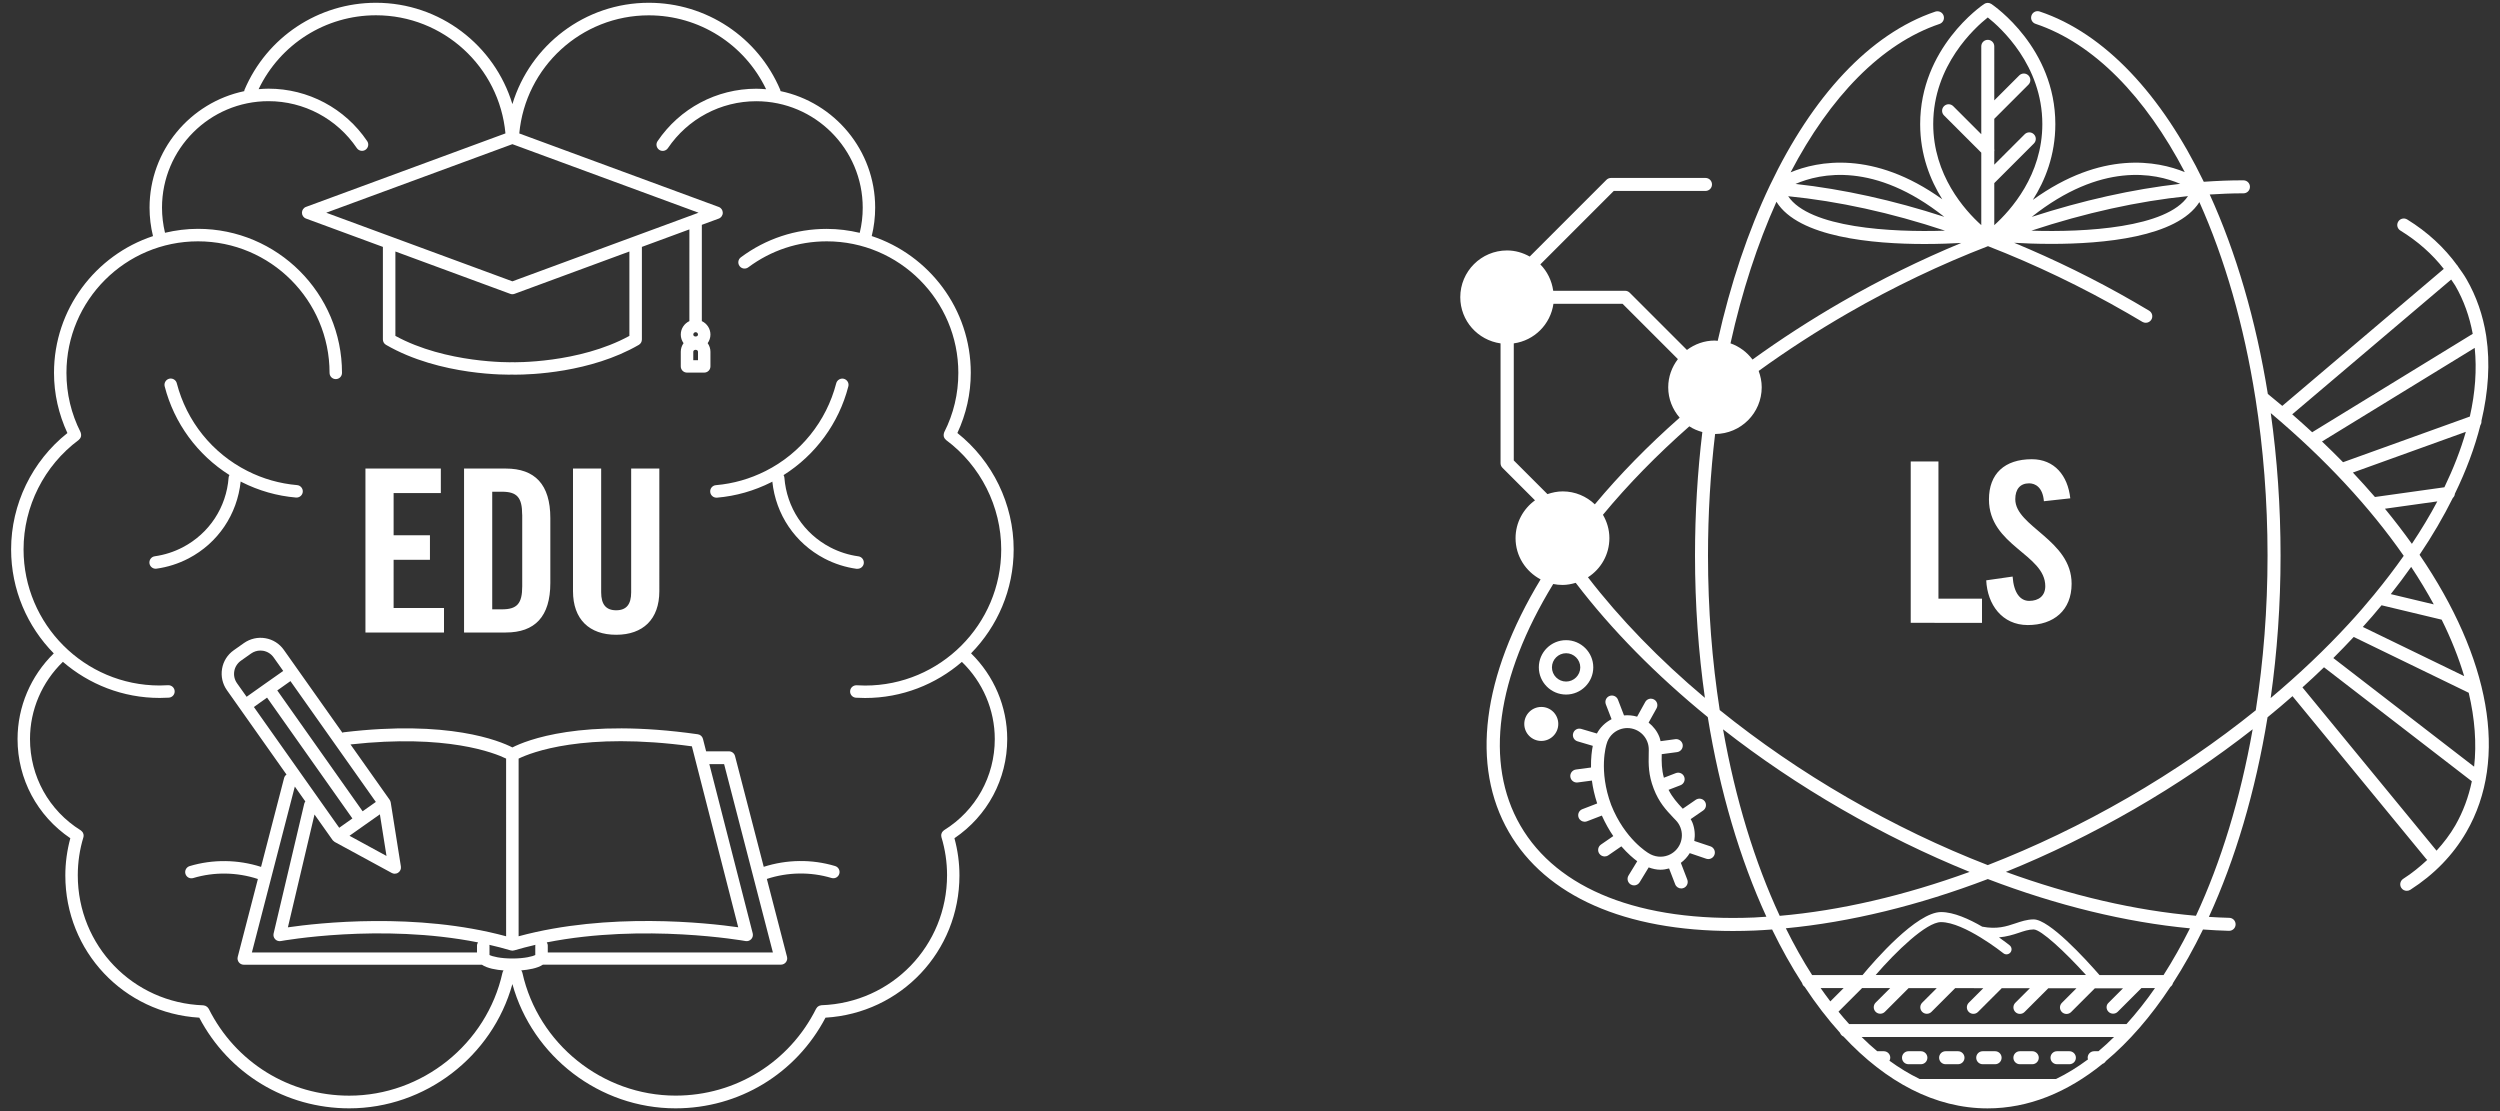 <?xml version="1.0" encoding="utf-8"?>
<!-- Generator: Adobe Illustrator 26.0.2, SVG Export Plug-In . SVG Version: 6.00 Build 0)  -->
<svg version="1.1" id="Capa_1" xmlns="http://www.w3.org/2000/svg" xmlns:xlink="http://www.w3.org/1999/xlink" x="0px" y="0px"
	 viewBox="0 0 450 200" style="enable-background:new 0 0 450 200;" xml:space="preserve">
<rect x="0" y="0" width="450" height="200" fill="#333333" stroke="none"/>
<style type="text/css">
	.st0{fill:#FFFFFF;}
</style>
<path class="st0" d="M435.52,99.86c2.31-3.42,4.3-6.84,5.99-10.23c0.22-0.2,0.35-0.46,0.37-0.76c2.04-4.19,3.58-8.32,4.59-12.34
	c0.15-0.23,0.22-0.49,0.19-0.77c1.25-5.3,1.58-10.39,0.88-15.12c0-0.1-0.01-0.19-0.04-0.28c-0.57-3.6-1.73-6.99-3.53-10.11
	c-0.44-0.77-0.96-1.49-1.48-2.21c-0.04-0.08-0.07-0.16-0.13-0.23c-0.02-0.02-0.04-0.03-0.06-0.04c-2.34-3.22-5.34-6.01-9.01-8.27
	c-0.55-0.33-1.27-0.17-1.61,0.39c-0.34,0.55-0.17,1.27,0.39,1.61c3.12,1.92,5.73,4.23,7.81,6.9l-29.07,24.66
	c-0.85-0.72-1.72-1.44-2.6-2.15c-2.15-13.34-5.74-25.54-10.46-35.9c1.97-0.12,3.92-0.21,5.82-0.21c0.08,0,0.17,0,0.25,0h0
	c0.65,0,1.17-0.52,1.17-1.17c0-0.65-0.52-1.17-1.17-1.17c-2.32-0.01-4.71,0.09-7.14,0.26c-7.57-15.63-17.8-26.72-29.54-30.65
	c-0.61-0.21-1.28,0.12-1.48,0.74c-0.21,0.61,0.12,1.28,0.74,1.48c10.5,3.52,19.75,13.1,26.86,26.69c-4.89-2-14.92-3.98-27.35,5
	c2.21-3.48,4.05-8.04,4.05-13.64c0-13.71-11.04-21.31-11.51-21.62c-0.4-0.27-0.91-0.27-1.31,0c-0.47,0.32-11.51,7.91-11.51,21.62
	c0,5.54,1.81,10.06,3.98,13.53c-12.45-8.92-22.47-6.86-27.3-4.85c7.1-13.58,16.33-23.17,26.81-26.71c0.61-0.21,0.94-0.87,0.73-1.49
	c-0.21-0.61-0.87-0.93-1.49-0.73c-11.86,4.01-22.18,15.34-29.77,31.27c0,0.01-0.01,0.01-0.01,0.02c-3.91,8.22-7.1,17.67-9.39,27.97
	c-0.17-0.01-0.34-0.05-0.52-0.05c-1.89,0-3.61,0.64-5.02,1.69l-10.31-10.31c-0.22-0.22-0.52-0.34-0.83-0.34h-12.93
	c-0.26-1.84-1.08-3.49-2.32-4.75l13.22-13.22h16.51c0.65,0,1.17-0.52,1.17-1.17s-0.52-1.17-1.17-1.17h-17
	c-0.31,0-0.61,0.12-0.83,0.34l-13.81,13.81c-1.21-0.68-2.59-1.1-4.08-1.1c-4.65,0-8.42,3.77-8.42,8.42c0,4.25,3.16,7.73,7.25,8.31
	v21.56c0,0.31,0.12,0.61,0.34,0.83l5.86,5.86c-2.11,1.53-3.5,4-3.5,6.81c0,3.23,1.84,6.01,4.51,7.42
	c-10.55,17.45-12.61,33.54-5.72,45.47c6.67,11.56,20.92,17.82,40.35,17.82c1.27,0,2.56-0.03,3.87-0.08
	c1.05-0.04,2.11-0.12,3.17-0.19c1.68,3.45,3.48,6.67,5.4,9.64c0.07,0.29,0.23,0.52,0.46,0.68c2.01,3.04,4.13,5.8,6.36,8.27
	c0.11,0.3,0.33,0.55,0.63,0.68c7.66,8.21,16.51,12.93,25.93,12.93c7.35,0,14.35-2.86,20.71-8.02c0.25-0.09,0.45-0.27,0.59-0.5
	c4.19-3.51,8.09-8.01,11.62-13.36c0.23-0.16,0.39-0.4,0.46-0.68c1.92-2.97,3.72-6.19,5.4-9.64c1.57,0.11,3.13,0.2,4.67,0.24
	c0.01,0,0.02,0,0.03,0c0.63,0,1.16-0.5,1.17-1.14c0.02-0.65-0.49-1.19-1.14-1.2c-1.21-0.03-2.44-0.09-3.67-0.17
	c4.74-10.35,8.38-22.54,10.56-35.93c1.54-1.25,3.03-2.52,4.49-3.8l24.12,29.36c0.04,0.05,0.09,0.07,0.14,0.11
	c-1.32,1.23-2.73,2.39-4.33,3.41c-0.54,0.35-0.7,1.07-0.35,1.62c0.22,0.35,0.6,0.54,0.99,0.54c0.22,0,0.44-0.06,0.63-0.18
	c4.31-2.76,7.7-6.26,10.09-10.39C451.63,136.49,448.12,118.35,435.52,99.86z M428.68,108.95l10.82,2.59
	c1.71,3.45,3.06,6.85,4.05,10.16l-18.24-8.85C426.49,111.56,427.6,110.26,428.68,108.95z M423.67,114.65l20.7,10.05
	c1.1,4.67,1.44,9.14,0.97,13.3L420,118.45C421.26,117.19,422.48,115.92,423.67,114.65z M438.08,108.79l-7.74-1.85
	c1.3-1.63,2.51-3.27,3.67-4.9C435.5,104.29,436.86,106.55,438.08,108.79z M444.57,74.98l-22.82,8.22c-1.22-1.25-2.49-2.49-3.79-3.73
	l27.49-16.85C445.84,66.52,445.55,70.67,444.57,74.98z M443.85,77.73c-0.93,3.26-2.23,6.59-3.86,9.98l-12.5,1.75
	c-1.27-1.47-2.6-2.94-3.97-4.4L443.85,77.73z M438.72,90.25c-1.34,2.53-2.88,5.08-4.58,7.64c-1.51-2.11-3.12-4.21-4.85-6.32
	L438.72,90.25z M441.21,50.32c0.24,0.37,0.51,0.72,0.74,1.1c1.55,2.68,2.57,5.59,3.14,8.67l-28.83,17.67
	c-0.02,0.01-0.04,0.04-0.06,0.05c-1.17-1.08-2.37-2.16-3.6-3.23L441.21,50.32z M406.04,127.85c-6.96,5.6-14.68,10.92-23.06,15.76
	c-8.29,4.79-16.76,8.84-25.18,12.11c-8.41-3.26-16.87-7.31-25.18-12.11c-8.26-4.77-16-10.1-23.07-15.8
	c-1.37-8.82-2.11-18.15-2.11-27.82c0-7.5,0.44-14.82,1.28-21.87c4.64-0.02,8.39-3.78,8.39-8.42c0-1.03-0.21-2.01-0.55-2.93
	c5.07-3.67,10.44-7.15,16.06-10.39c8.25-4.76,16.75-8.8,25.22-12.07c8.42,3.27,16.88,7.31,25.14,12.07
	c0.89,0.51,1.78,1.04,2.66,1.56c0.19,0.11,0.4,0.16,0.6,0.16c0.4,0,0.79-0.2,1.01-0.57c0.33-0.56,0.15-1.27-0.41-1.61
	c-0.89-0.53-1.78-1.06-2.69-1.58c-7.1-4.1-14.35-7.63-21.6-10.64c1.66,0.1,4,0.2,6.73,0.2c9.23,0,22.58-1.17,26.61-7.52
	c4.56,10.16,8.02,22.13,10.08,35.23c0,0.01,0,0.03,0.01,0.04c1.41,8.99,2.18,18.51,2.18,28.34
	C408.16,109.68,407.41,119.02,406.04,127.85z M354.53,156.94c-11.73,4.27-23.32,6.97-34.18,7.91c-4.49-9.65-7.99-21.04-10.2-33.57
	c6.59,5.16,13.75,9.99,21.32,14.36C339.06,150.03,346.81,153.81,354.53,156.94z M289.69,96.86c0-1.54-0.44-2.96-1.16-4.2
	c4.53-5.48,9.76-10.82,15.55-15.92c0.71,0.47,1.5,0.8,2.34,1.03c-0.86,7.16-1.32,14.6-1.32,22.21c0,8.86,0.62,17.44,1.78,25.63
	c-8.16-6.86-15.28-14.2-21.05-21.7C288.15,102.43,289.69,99.83,289.69,96.86z M365.64,41.52c9.69-3.2,19.23-5.31,28.2-6.22
	C390.04,41.01,375.31,41.84,365.64,41.52z M392.44,33.09c-8.54,0.96-17.56,2.98-26.73,5.95C378.24,29.1,387.97,31.16,392.44,33.09z
	 M357.8,3.14c2.3,1.82,9.82,8.59,9.82,19.19c0,9.18-5.65,15.49-8.65,18.2v-7.57l7.13-7.13c0.46-0.46,0.46-1.2,0-1.66
	c-0.46-0.46-1.2-0.46-1.66,0l-5.47,5.47v-2.4c0.03-0.14,0.03-0.28,0-0.42v-5.43l6.15-6.15c0.46-0.46,0.46-1.2,0-1.66
	c-0.46-0.46-1.2-0.46-1.66,0l-4.49,4.49V8.34c0-0.65-0.52-1.17-1.17-1.17c-0.65,0-1.17,0.52-1.17,1.17v15.82l-5.05-5.05
	c-0.46-0.46-1.2-0.46-1.66,0c-0.46,0.46-0.46,1.2,0,1.66l6.71,6.71v13.04c-3-2.7-8.65-9.01-8.65-18.2
	C347.98,11.73,355.51,4.95,357.8,3.14z M349.97,39.03c-9.18-2.99-18.2-4.97-26.78-5.92C327.63,31.18,337.4,29.06,349.97,39.03z
	 M350.11,41.52c-9.66,0.32-24.43-0.5-28.24-6.2C330.87,36.21,340.4,38.29,350.11,41.52z M319.76,36.32
	c3.97,6.41,17.38,7.6,26.65,7.6c2.67,0,4.97-0.1,6.62-0.19c-7.26,3.01-14.51,6.56-21.57,10.64c-5.6,3.23-10.95,6.7-16.01,10.35
	c-0.99-1.33-2.36-2.35-3.96-2.92C313.55,52.48,316.35,43.9,319.76,36.32z M272.48,82.88V61.81c3.71-0.52,6.61-3.43,7.14-7.13h12.44
	l9.96,9.96c-1.08,1.42-1.74,3.16-1.74,5.08c0,2.1,0.79,3.99,2.06,5.46c-5.67,5-10.79,10.23-15.27,15.6
	c-1.51-1.44-3.54-2.33-5.79-2.33c-0.96,0-1.87,0.2-2.74,0.49L272.48,82.88z M315.76,165.15c-20.46,0.86-35.44-5.04-42.1-16.57
	c-6.49-11.24-4.36-26.63,5.92-43.46c0.54,0.11,1.11,0.17,1.68,0.17c0.83,0,1.61-0.16,2.37-0.38c6.4,8.4,14.48,16.6,23.77,24.17
	c2.17,13.4,5.81,25.59,10.55,35.93C317.23,165.06,316.49,165.12,315.76,165.15z M360.6,171.58c0.39,0.32,0.97,0.25,1.28-0.14
	c0.32-0.39,0.25-0.96-0.14-1.28c-0.09-0.07-0.82-0.66-1.92-1.43c1.39-0.13,2.54-0.48,3.52-0.81c0.97-0.33,1.8-0.61,2.71-0.62
	c0,0,0.01,0,0.01,0c1.31,0,5.6,3.98,9.42,8.2h-37.86c3.67-4.24,9.12-9.52,11.76-9.52C353.58,165.99,360.53,171.53,360.6,171.58z
	 M379.53,182.12c0.23,0.23,0.53,0.34,0.83,0.34c0.3,0,0.6-0.11,0.83-0.34l4.27-4.27h2.44c-1.63,2.36-3.35,4.51-5.13,6.48h-49.93
	c-0.65-0.72-1.29-1.46-1.91-2.23l4.25-4.25h5.06l-2.62,2.62c-0.46,0.46-0.46,1.2,0,1.66c0.23,0.23,0.53,0.34,0.83,0.34
	c0.3,0,0.6-0.11,0.83-0.34l4.27-4.27h5.07l-2.62,2.62c-0.46,0.46-0.46,1.2,0,1.66c0.23,0.23,0.53,0.34,0.83,0.34
	c0.3,0,0.6-0.11,0.83-0.34l4.27-4.27H357l-2.62,2.62c-0.46,0.46-0.46,1.2,0,1.66c0.23,0.23,0.53,0.34,0.83,0.34s0.6-0.11,0.83-0.34
	l4.27-4.27h5.07l-2.62,2.62c-0.46,0.46-0.46,1.2,0,1.66c0.23,0.23,0.53,0.34,0.83,0.34c0.3,0,0.6-0.11,0.83-0.34l4.27-4.27h5.07
	l-2.62,2.62c-0.46,0.46-0.46,1.2,0,1.66c0.23,0.23,0.53,0.34,0.83,0.34s0.6-0.11,0.83-0.34l4.27-4.27h5.07l-2.62,2.62
	C379.07,180.93,379.07,181.67,379.53,182.12z M377.72,189.22h-0.77c-0.65,0-1.17,0.52-1.17,1.17c0,0.11,0.03,0.2,0.06,0.3
	c-1.87,1.39-3.79,2.58-5.76,3.53h-24.54c-1.86-0.9-3.67-2-5.44-3.29c0.09-0.16,0.15-0.34,0.15-0.54c0-0.65-0.52-1.17-1.17-1.17
	h-1.17c0,0-0.01,0-0.01,0c-0.95-0.79-1.89-1.65-2.81-2.56h45.43C379.6,187.57,378.67,188.43,377.72,189.22z M329.46,180.25
	c-0.59-0.78-1.18-1.58-1.75-2.4h4.15L329.46,180.25z M389.44,175.51h-11.53c-2.59-2.97-9.04-10.02-11.86-10.02
	c-0.01,0-0.02,0-0.02,0c-1.2,0.02-2.2,0.36-3.27,0.72c-1.61,0.54-3.29,1.1-5.96,0.59c-2.35-1.37-5.14-2.63-7.4-2.63
	c-4.41,0-12.02,8.78-14.14,11.34h-9.08c-1.67-2.61-3.25-5.43-4.73-8.42c11.57-1.1,23.91-4.11,36.36-8.86
	c12.46,4.76,24.8,7.77,36.38,8.87C392.69,170.09,391.11,172.9,389.44,175.51z M395.27,164.84c-10.87-0.93-22.46-3.63-34.21-7.9
	c7.74-3.13,15.49-6.91,23.1-11.3c7.68-4.43,14.81-9.27,21.32-14.37C403.26,143.8,399.76,155.19,395.27,164.84z M408.74,74.36
	c9.81,8.25,17.88,16.99,23.93,25.69c-1.62,2.3-3.38,4.61-5.27,6.91c0,0.01-0.01,0.01-0.01,0.02c-1.49,1.81-3.04,3.61-4.69,5.39
	c0,0,0,0-0.01,0.01c-4.16,4.52-8.85,8.97-13.97,13.27c1.16-8.19,1.78-16.78,1.78-25.64C410.5,91.16,409.89,82.57,408.74,74.36z
	 M441.95,148.58c-0.94,1.63-2.09,3.13-3.37,4.54l-24.14-29.39c1.33-1.2,2.62-2.4,3.88-3.62l26.61,20.52
	C444.34,143.46,443.36,146.12,441.95,148.58z M286.79,120.12c0-2.7-2.2-4.89-4.9-4.89s-4.9,2.19-4.9,4.89c0,2.7,2.2,4.9,4.9,4.9
	S286.79,122.82,286.79,120.12z M281.9,122.68c-1.41,0-2.55-1.15-2.55-2.55c0-1.41,1.15-2.55,2.55-2.55s2.55,1.15,2.55,2.55
	C284.45,121.53,283.3,122.68,281.9,122.68z M280.49,130.31c0,1.69-1.37,3.06-3.06,3.06c-1.69,0-3.06-1.37-3.06-3.06
	c0-1.69,1.37-3.06,3.06-3.06C279.12,127.24,280.49,128.61,280.49,130.31z M346.93,190.39c0,0.65-0.52,1.17-1.17,1.17h-2.23
	c-0.65,0-1.17-0.52-1.17-1.17s0.52-1.17,1.17-1.17h2.23C346.4,189.22,346.93,189.75,346.93,190.39z M353.61,190.39
	c0,0.65-0.52,1.17-1.17,1.17h-2.23c-0.65,0-1.17-0.52-1.17-1.17s0.52-1.17,1.17-1.17h2.23
	C353.09,189.22,353.61,189.75,353.61,190.39z M366.98,190.39c0,0.65-0.52,1.17-1.17,1.17h-2.23c-0.65,0-1.17-0.52-1.17-1.17
	s0.52-1.17,1.17-1.17h2.23C366.45,189.22,366.98,189.75,366.98,190.39z M360.29,190.39c0,0.65-0.52,1.17-1.17,1.17h-2.23
	c-0.65,0-1.17-0.52-1.17-1.17s0.52-1.17,1.17-1.17h2.23C359.77,189.22,360.29,189.75,360.29,190.39z M373.66,190.39
	c0,0.65-0.52,1.17-1.17,1.17h-2.23c-0.65,0-1.17-0.52-1.17-1.17s0.52-1.17,1.17-1.17h2.23
	C373.13,189.22,373.66,189.75,373.66,190.39z M304.97,151.37c0.18-1.08,0.09-2.19-0.31-3.25c-0.09-0.24-0.22-0.46-0.34-0.68
	l2.25-1.55c0.53-0.37,0.67-1.1,0.3-1.63c-0.37-0.53-1.1-0.66-1.63-0.3l-2.34,1.61c-1.01-1.08-1.85-2.01-2.56-3.4l2.15-0.83
	c0.6-0.23,0.9-0.91,0.67-1.51c-0.23-0.61-0.91-0.9-1.51-0.67l-2.15,0.83c-0.41-1.51-0.42-2.76-0.39-4.24l2.77-0.37
	c0.64-0.09,1.09-0.67,1.01-1.32c-0.09-0.64-0.72-1.1-1.32-1.01l-2.67,0.36c-0.06-0.25-0.11-0.5-0.2-0.73
	c-0.4-1.05-1.09-1.93-1.95-2.61l1.43-2.57c0.31-0.57,0.11-1.28-0.45-1.59c-0.58-0.32-1.28-0.11-1.59,0.45l-1.46,2.64
	c-0.77-0.23-1.57-0.3-2.36-0.23l-1.09-2.83c-0.23-0.6-0.91-0.9-1.51-0.67c-0.61,0.23-0.9,0.91-0.67,1.51l1.03,2.67
	c-1.13,0.59-2.06,1.48-2.64,2.58l-2.82-0.83c-0.63-0.19-1.27,0.17-1.45,0.79c-0.19,0.62,0.17,1.27,0.79,1.45l2.74,0.81
	c-0.17,0.83-0.35,2.19-0.32,3.9l-2.71,0.36c-0.64,0.09-1.09,0.67-1.01,1.32c0.08,0.59,0.58,1.02,1.16,1.02c0.05,0,0.1,0,0.16-0.01
	l2.56-0.34c0.16,1.26,0.47,2.64,0.95,4.12l-2.67,1.03c-0.61,0.23-0.9,0.91-0.67,1.51c0.18,0.47,0.62,0.75,1.09,0.75
	c0.14,0,0.28-0.03,0.42-0.08l2.67-1.03c0.64,1.41,1.34,2.65,2.06,3.69l-2.22,1.53c-0.53,0.37-0.67,1.1-0.3,1.63
	c0.23,0.33,0.6,0.51,0.97,0.51c0.23,0,0.46-0.07,0.66-0.21l2.34-1.61c1.15,1.31,2.19,2.19,2.86,2.68l-1.57,2.57
	c-0.34,0.55-0.16,1.27,0.39,1.61c0.19,0.11,0.4,0.17,0.61,0.17c0.39,0,0.78-0.2,1-0.56l1.63-2.68c0.68,0.25,1.39,0.42,2.11,0.42
	c0.52,0,1.04-0.09,1.56-0.23l1.1,2.85c0.18,0.47,0.62,0.75,1.09,0.75c0.14,0,0.28-0.03,0.42-0.08c0.6-0.23,0.9-0.91,0.67-1.51
	l-1.16-3.02c0.64-0.47,1.18-1.06,1.6-1.75l2.97,1.01c0.12,0.04,0.25,0.06,0.38,0.06c0.49,0,0.94-0.31,1.11-0.8
	c0.21-0.61-0.12-1.28-0.73-1.49L304.97,151.37z M296.69,153.54c-0.04-0.03-4.22-2.47-6.67-8.63c-2.33-6.23-0.88-10.85-0.84-10.97
	c0.31-1.2,1.19-2.19,2.35-2.63c0.45-0.17,0.92-0.26,1.39-0.26c0.53,0,1.06,0.11,1.56,0.33c0.94,0.42,1.67,1.18,2.04,2.14
	c0.19,0.48,0.27,0.99,0.26,1.53l-0.01,0.62c-0.04,1.94-0.07,3.77,0.89,6.28c0,0,0,0,0,0c0.96,2.5,2.22,3.83,3.55,5.24l0.45,0.47
	c0.36,0.37,0.63,0.81,0.82,1.29c0.37,0.96,0.34,2.01-0.07,2.96c-0.42,0.94-1.18,1.67-2.14,2.04
	C299.1,154.4,297.79,154.26,296.69,153.54z M343.93,112.11V83.06h4.99v24.7h7.84v4.35H343.93z M367.9,90.22
	c-0.2-2.49-1.53-3.22-2.66-3.22c-1.61,0-2.49,1.05-2.49,2.86c0,4.95,10.14,7.32,10.14,15.21c0,4.79-3.22,7.44-7.89,7.44
	c-4.63,0-7.28-3.7-7.48-8.05l4.75-0.68c0.2,2.94,1.37,4.38,2.98,4.38c1.73,0,2.9-0.92,2.9-2.65c0-5.75-10.14-7.28-10.14-15.61
	c0-4.63,2.82-7.24,7.72-7.24c4.06,0,6.48,2.94,6.92,7.04L367.9,90.22z"/>
<path class="st0" d="M70.85,109.44h9.07v4.41H65.78V84.34h13.57v4.41h-8.5v7.6h6.54v4.41h-6.54V109.44z M99.06,93.25v11.69
	c0,6.05-2.78,8.91-8.01,8.91h-7.52V84.34h7.52C96.28,84.34,99.06,87.2,99.06,93.25z M93.99,92.64c0-3.11-0.94-4.13-3.64-4.13H88.6
	v21.17h1.76c2.7,0,3.64-1.02,3.64-4.13V92.64z M113.61,106.62c0,2.17-0.86,3.23-2.7,3.23c-1.84,0-2.7-1.06-2.7-3.23V84.34h-5.07
	v22.07c0,5.07,2.94,7.85,7.77,7.85c4.82,0,7.77-2.78,7.77-7.85V84.34h-5.07V106.62z M181.3,133.03c0,7.23-3.55,13.82-9.5,17.85
	c0.59,2.18,0.9,4.42,0.9,6.7c0,13.68-10.54,24.79-24.11,25.6c-5.29,10.08-15.57,16.32-26.99,16.32c-13.67,0-25.76-9.32-29.37-22.37
	c-3.61,13.05-15.71,22.37-29.37,22.37c-11.42,0-21.7-6.24-26.99-16.32c-13.57-0.81-24.11-11.92-24.11-25.6c0-2.27,0.31-4.52,0.9-6.7
	c-5.95-4.03-9.5-10.63-9.5-17.85c0-5.83,2.38-11.37,6.52-15.42C4.93,112.78,2,106.17,2,98.89C2,90.76,5.77,83,12.13,77.95
	c-1.57-3.41-2.41-7.04-2.41-10.84c0-11.46,7.49-21.2,17.82-24.61c-0.41-1.66-0.62-3.39-0.62-5.12c0-10.31,7.32-18.94,17.04-20.97
	c0.01-0.07,0.01-0.15,0.04-0.22C48.04,6.66,57.33,0.5,67.67,0.5c11.53,0,21.35,7.65,24.56,18.24C95.44,8.15,105.26,0.5,116.79,0.5
	c10.34,0,19.63,6.16,23.66,15.68c0.03,0.07,0.03,0.15,0.04,0.22c9.72,2.03,17.04,10.66,17.04,20.97c0,1.74-0.21,3.46-0.62,5.12
	c10.34,3.41,17.83,13.15,17.83,24.61c0,3.8-0.83,7.44-2.41,10.84c6.35,5.05,10.13,12.81,10.13,20.94c0,7.28-2.93,13.89-7.67,18.72
	C178.93,121.66,181.3,127.2,181.3,133.03z M124.79,60.22c0,0.47,0.85,0.47,0.85,0c0-0.23-0.19-0.43-0.43-0.43
	C124.98,59.8,124.79,59.99,124.79,60.22z M124.79,64.83h0.85v-1.51c0-0.47-0.85-0.47-0.85,0V64.83z M125.74,38.29L92.23,25.95
	L58.72,38.29l33.51,12.35L125.74,38.29z M71.17,60.46c9.13,5,20.91,4.75,21.03,4.74c0.19,0.01,11.96,0.26,21.09-4.74V45.27
	l-20.67,7.62c-0.13,0.05-0.26,0.07-0.39,0.07s-0.26-0.02-0.39-0.07l-20.67-7.62V60.46z M45.34,171.44h40.52v-1.23
	c0-0.22,0.08-0.41,0.18-0.58c-17.5-3.48-35.29-0.28-35.49-0.24c-0.37,0.07-0.76-0.05-1.02-0.33c-0.26-0.27-0.37-0.66-0.28-1.03
	l5.51-23.35c0.04-0.16,0.11-0.3,0.2-0.42l-1.89-2.68L45.34,171.44z M130.34,137.54h-2.66l7.81,30.47c0.09,0.37-0.01,0.77-0.27,1.04
	c-0.26,0.28-0.65,0.41-1.02,0.34c-0.2-0.04-18.24-3.23-35.78,0.24c0.1,0.17,0.18,0.36,0.18,0.58v1.23h40.52L130.34,137.54z
	 M124.54,134.34c-19.5-2.65-28.97,1.13-31.19,2.21v31.98c16.16-4.38,34.02-2.41,39.53-1.62L124.54,134.34z M91.11,136.55
	c-2.09-1.02-10.71-4.47-28.02-2.55l7.05,9.97c0.09,0.13,0.15,0.28,0.18,0.44c0,0.01,0.01,0.02,0.01,0.03l1.83,11.53
	c0.07,0.42-0.11,0.85-0.46,1.09c-0.19,0.14-0.42,0.21-0.65,0.21c-0.18,0-0.37-0.04-0.54-0.14l-10.23-5.56c0,0,0,0,0,0l-0.03-0.01
	c-0.05-0.03-0.08-0.08-0.12-0.11c-0.09-0.07-0.19-0.13-0.26-0.23l-3.26-4.61l-4.79,20.31c5.44-0.79,23.11-2.77,39.28,1.61V136.55z
	 M62.91,150.44l6.66,3.63l-1.19-7.49l-2.74,1.93c0,0,0,0,0,0c0,0,0,0,0,0L62.91,150.44z M52.28,122.6l-2.37,1.68l15.36,21.75
	l2.38-1.68L52.28,122.6z M50.98,120.77l-1.73-2.44c-0.45-0.63-1.11-1.05-1.88-1.19c-0.17-0.03-0.33-0.04-0.5-0.04
	c-0.59,0-1.17,0.18-1.67,0.53l-1.84,1.3c-0.63,0.45-1.06,1.12-1.19,1.88c-0.13,0.76,0.04,1.53,0.49,2.17l1.73,2.44l3.29-2.33
	c0,0,0,0,0,0c0,0,0,0,0,0L50.98,120.77z M45.7,127.26L61.06,149l2.37-1.68l-15.36-21.75L45.7,127.26z M88.11,170.21v1.69
	c0.5,0.26,1.95,0.63,4.12,0.63c2.18,0,3.63-0.37,4.12-0.63v-1.69c0-0.05,0.02-0.09,0.03-0.14c-1.29,0.3-2.57,0.63-3.83,1
	c-0.11,0.03-0.21,0.05-0.32,0.05s-0.21-0.02-0.32-0.05c-1.27-0.38-2.55-0.71-3.83-1C88.08,170.12,88.11,170.16,88.11,170.21z
	 M179.06,133.03c0-5.25-2.16-10.25-5.92-13.89c-4.69,4.04-10.77,6.5-17.43,6.5c-0.55,0-1.1-0.02-1.64-0.05
	c-0.62-0.04-1.09-0.57-1.05-1.19c0.04-0.62,0.57-1.08,1.19-1.05c0.5,0.03,1,0.05,1.51,0.05c13.51,0,24.5-10.99,24.5-24.5
	c0-7.72-3.71-15.08-9.92-19.69c-0.03-0.03-0.05-0.06-0.08-0.09c-0.06-0.05-0.11-0.11-0.16-0.17c-0.04-0.06-0.07-0.11-0.1-0.17
	c-0.03-0.07-0.06-0.14-0.08-0.22c-0.02-0.06-0.02-0.13-0.02-0.19c0-0.08,0-0.15,0.01-0.23c0.01-0.07,0.03-0.13,0.05-0.2
	c0.02-0.04,0.02-0.09,0.04-0.14c1.69-3.33,2.54-6.92,2.54-10.68c0-13.06-10.62-23.68-23.68-23.68c-5.14,0-10.02,1.62-14.13,4.68
	c-0.5,0.37-1.2,0.27-1.57-0.23c-0.37-0.5-0.27-1.2,0.23-1.57c4.5-3.35,9.85-5.12,15.47-5.12c2.04,0,4.02,0.26,5.93,0.71
	c0.36-1.47,0.54-2.98,0.54-4.52c0-10.57-8.6-19.17-19.17-19.17c-6.38,0-12.32,3.16-15.9,8.45c-0.35,0.51-1.05,0.65-1.56,0.3
	c-0.51-0.35-0.65-1.05-0.3-1.56c4-5.91,10.63-9.44,17.76-9.44c0.6,0,1.19,0.04,1.78,0.09c-3.89-8.11-12.06-13.3-21.12-13.3
	c-12.13,0-22.2,9.28-23.31,21.26l35.9,13.23c0.44,0.16,0.73,0.58,0.73,1.05s-0.29,0.89-0.73,1.05l-3.04,1.12V57.8
	c0.91,0.43,1.55,1.35,1.55,2.42c0,0.58-0.19,1.11-0.5,1.55c0.31,0.44,0.5,0.97,0.5,1.55v2.63c0,0.62-0.5,1.12-1.12,1.12h-3.1
	c-0.62,0-1.12-0.5-1.12-1.12v-2.63c0-0.58,0.19-1.11,0.5-1.55c-0.31-0.44-0.5-0.97-0.5-1.55c0-1.07,0.64-1.99,1.55-2.42V41.29
	l-8.55,3.15v16.67c0,0.4-0.21,0.77-0.56,0.97c-8.71,5.04-19.59,5.36-22.21,5.36c-0.32,0-0.51,0-0.57-0.01
	c-0.47,0.02-12.95,0.3-22.72-5.36c-0.35-0.2-0.56-0.57-0.56-0.97V44.44l-13.84-5.1c-0.44-0.16-0.73-0.58-0.73-1.05
	s0.29-0.89,0.73-1.05l35.9-13.23C89.88,12.03,79.81,2.75,67.67,2.75c-9.06,0-17.23,5.19-21.12,13.3c0.59-0.05,1.18-0.09,1.78-0.09
	c7.13,0,13.77,3.53,17.76,9.44c0.35,0.51,0.21,1.21-0.3,1.56c-0.51,0.35-1.21,0.21-1.56-0.3c-3.58-5.29-9.52-8.45-15.9-8.45
	c-10.57,0-19.17,8.6-19.17,19.17c0,1.53,0.19,3.05,0.54,4.52c1.91-0.45,3.89-0.71,5.93-0.71c14.3,0,25.93,11.63,25.93,25.93
	c0,0.62-0.5,1.12-1.12,1.12c-0.62,0-1.12-0.5-1.12-1.12c0-13.06-10.62-23.68-23.68-23.68S11.96,54.05,11.96,67.11
	c0,3.76,0.86,7.35,2.54,10.68c0.02,0.04,0.02,0.09,0.04,0.14c0.02,0.07,0.04,0.13,0.05,0.2c0.01,0.08,0.01,0.15,0.01,0.23
	c0,0.07-0.01,0.13-0.02,0.19c-0.02,0.08-0.04,0.14-0.08,0.22c-0.03,0.06-0.06,0.12-0.1,0.17c-0.04,0.06-0.1,0.12-0.16,0.17
	c-0.03,0.03-0.05,0.07-0.08,0.09c-6.21,4.61-9.92,11.97-9.92,19.69c0,13.51,10.99,24.5,24.5,24.5c0.51,0,1.01-0.02,1.51-0.05
	c0.62-0.03,1.15,0.43,1.19,1.05c0.04,0.62-0.43,1.15-1.05,1.19c-0.54,0.03-1.09,0.05-1.64,0.05c-6.66,0-12.74-2.46-17.43-6.5
	c-3.76,3.64-5.92,8.63-5.92,13.89c0,6.73,3.41,12.88,9.13,16.44c0.02,0.01,0.03,0.04,0.06,0.05c0.06,0.04,0.11,0.1,0.16,0.15
	c0.05,0.06,0.1,0.11,0.14,0.17c0.03,0.05,0.05,0.11,0.08,0.17c0.03,0.08,0.06,0.15,0.07,0.23c0.01,0.05,0.01,0.11,0.01,0.16
	c0,0.09,0,0.18-0.03,0.27c0,0.02,0,0.04-0.01,0.06c-0.67,2.2-1.01,4.5-1.01,6.83c0,12.69,9.93,22.97,22.6,23.41
	c0.05,0,0.09,0.03,0.14,0.03c0.08,0.01,0.16,0.03,0.23,0.06c0.07,0.03,0.13,0.07,0.19,0.11c0.06,0.04,0.12,0.07,0.17,0.12
	c0.06,0.06,0.1,0.12,0.15,0.19c0.03,0.04,0.07,0.07,0.09,0.11c4.82,9.65,14.51,15.64,25.29,15.64c13.14,0,24.74-9.3,27.58-22.11
	c0.04-0.16,0.11-0.31,0.2-0.43c-1.3-0.1-2.92-0.37-3.9-1.03H43.88c-0.35,0-0.68-0.16-0.89-0.44c-0.21-0.27-0.29-0.63-0.2-0.97
	l3.63-14.02c-3.75-1.23-7.84-1.31-11.64-0.17c-0.61,0.18-1.22-0.16-1.4-0.75c-0.18-0.59,0.16-1.22,0.75-1.4
	c4.2-1.26,8.71-1.19,12.86,0.14l4.15-16.01c0.07-0.26,0.23-0.46,0.43-0.61l-10.73-15.19c-0.79-1.12-1.1-2.49-0.87-3.85
	c0.23-1.36,0.98-2.54,2.1-3.33l1.84-1.3c1.13-0.79,2.5-1.1,3.85-0.87c1.36,0.23,2.54,0.98,3.33,2.1l10.54,14.91
	c0.08-0.03,0.16-0.07,0.25-0.08c18.85-2.26,28.03,1.54,30.35,2.73c2.45-1.25,12.43-5.35,33.37-2.37c0.45,0.06,0.82,0.39,0.93,0.83
	l0.57,2.24h4.11c0.51,0,0.96,0.35,1.09,0.84l5.17,19.95c4.14-1.33,8.66-1.4,12.85-0.14c0.59,0.18,0.93,0.8,0.75,1.4
	c-0.18,0.59-0.79,0.93-1.4,0.75c-3.8-1.14-7.9-1.06-11.64,0.17l3.63,14.02c0.09,0.34,0.01,0.7-0.2,0.97
	c-0.21,0.27-0.54,0.44-0.89,0.44H97.72c-0.98,0.66-2.6,0.92-3.9,1.03c0.09,0.12,0.17,0.27,0.21,0.43
	c2.84,12.81,14.44,22.11,27.58,22.11c10.78,0,20.47-6,25.29-15.64c0.02-0.05,0.06-0.07,0.09-0.12c0.04-0.07,0.09-0.13,0.14-0.19
	c0.05-0.05,0.11-0.09,0.18-0.13c0.06-0.04,0.11-0.07,0.18-0.1c0.08-0.03,0.16-0.04,0.24-0.06c0.05-0.01,0.09-0.03,0.14-0.03
	c12.67-0.44,22.6-10.72,22.6-23.41c0-2.33-0.34-4.62-1.01-6.83c-0.01-0.02,0-0.04-0.01-0.06c-0.02-0.09-0.03-0.18-0.03-0.27
	c0-0.06,0-0.11,0.01-0.17c0.01-0.08,0.04-0.16,0.07-0.23c0.02-0.06,0.04-0.12,0.08-0.17c0.04-0.06,0.09-0.11,0.14-0.17
	c0.05-0.06,0.1-0.11,0.16-0.15c0.02-0.02,0.03-0.04,0.06-0.05C175.64,145.9,179.06,139.76,179.06,133.03z M53.48,87.32
	c-3.12-0.27-6.13-1.12-8.95-2.55c-6.31-3.18-10.94-8.94-12.71-15.79c-0.15-0.6-0.77-0.96-1.37-0.81c-0.6,0.16-0.96,0.77-0.81,1.37
	c1.71,6.65,5.91,12.34,11.66,15.97c-0.08,0.14-0.14,0.29-0.15,0.46c-0.4,5.36-3.49,10.05-8.25,12.54c-1.59,0.83-3.28,1.37-5.04,1.62
	c-0.61,0.08-1.04,0.65-0.96,1.27c0.08,0.56,0.56,0.97,1.11,0.97c0.05,0,0.1,0,0.16-0.01c2.01-0.28,3.96-0.9,5.78-1.85
	c5.29-2.77,8.75-7.92,9.37-13.84c0.07,0.03,0.13,0.08,0.19,0.11c3.07,1.55,6.36,2.49,9.77,2.78c0.03,0,0.07,0,0.1,0
	c0.58,0,1.07-0.44,1.12-1.03C54.55,87.92,54.09,87.37,53.48,87.32z M154.37,102.38c0.55,0,1.04-0.41,1.11-0.97
	c0.08-0.62-0.35-1.18-0.96-1.27c-1.77-0.24-3.48-0.79-5.08-1.62c-4.76-2.49-7.84-7.18-8.25-12.54c-0.01-0.17-0.07-0.32-0.15-0.46
	c5.75-3.63,9.95-9.32,11.66-15.97c0.16-0.6-0.21-1.21-0.81-1.37c-0.59-0.15-1.21,0.21-1.37,0.81c-1.77,6.85-6.4,12.61-12.71,15.79
	c-2.82,1.42-5.83,2.28-8.95,2.55c-0.62,0.05-1.08,0.6-1.02,1.22c0.05,0.59,0.54,1.03,1.12,1.03c0.03,0,0.07,0,0.1,0
	c3.4-0.29,6.69-1.23,9.77-2.78c0.07-0.03,0.13-0.08,0.19-0.11c0.62,5.92,4.08,11.07,9.37,13.84c1.83,0.96,3.79,1.58,5.82,1.86
	C154.27,102.38,154.32,102.38,154.37,102.38z"/>
</svg>
